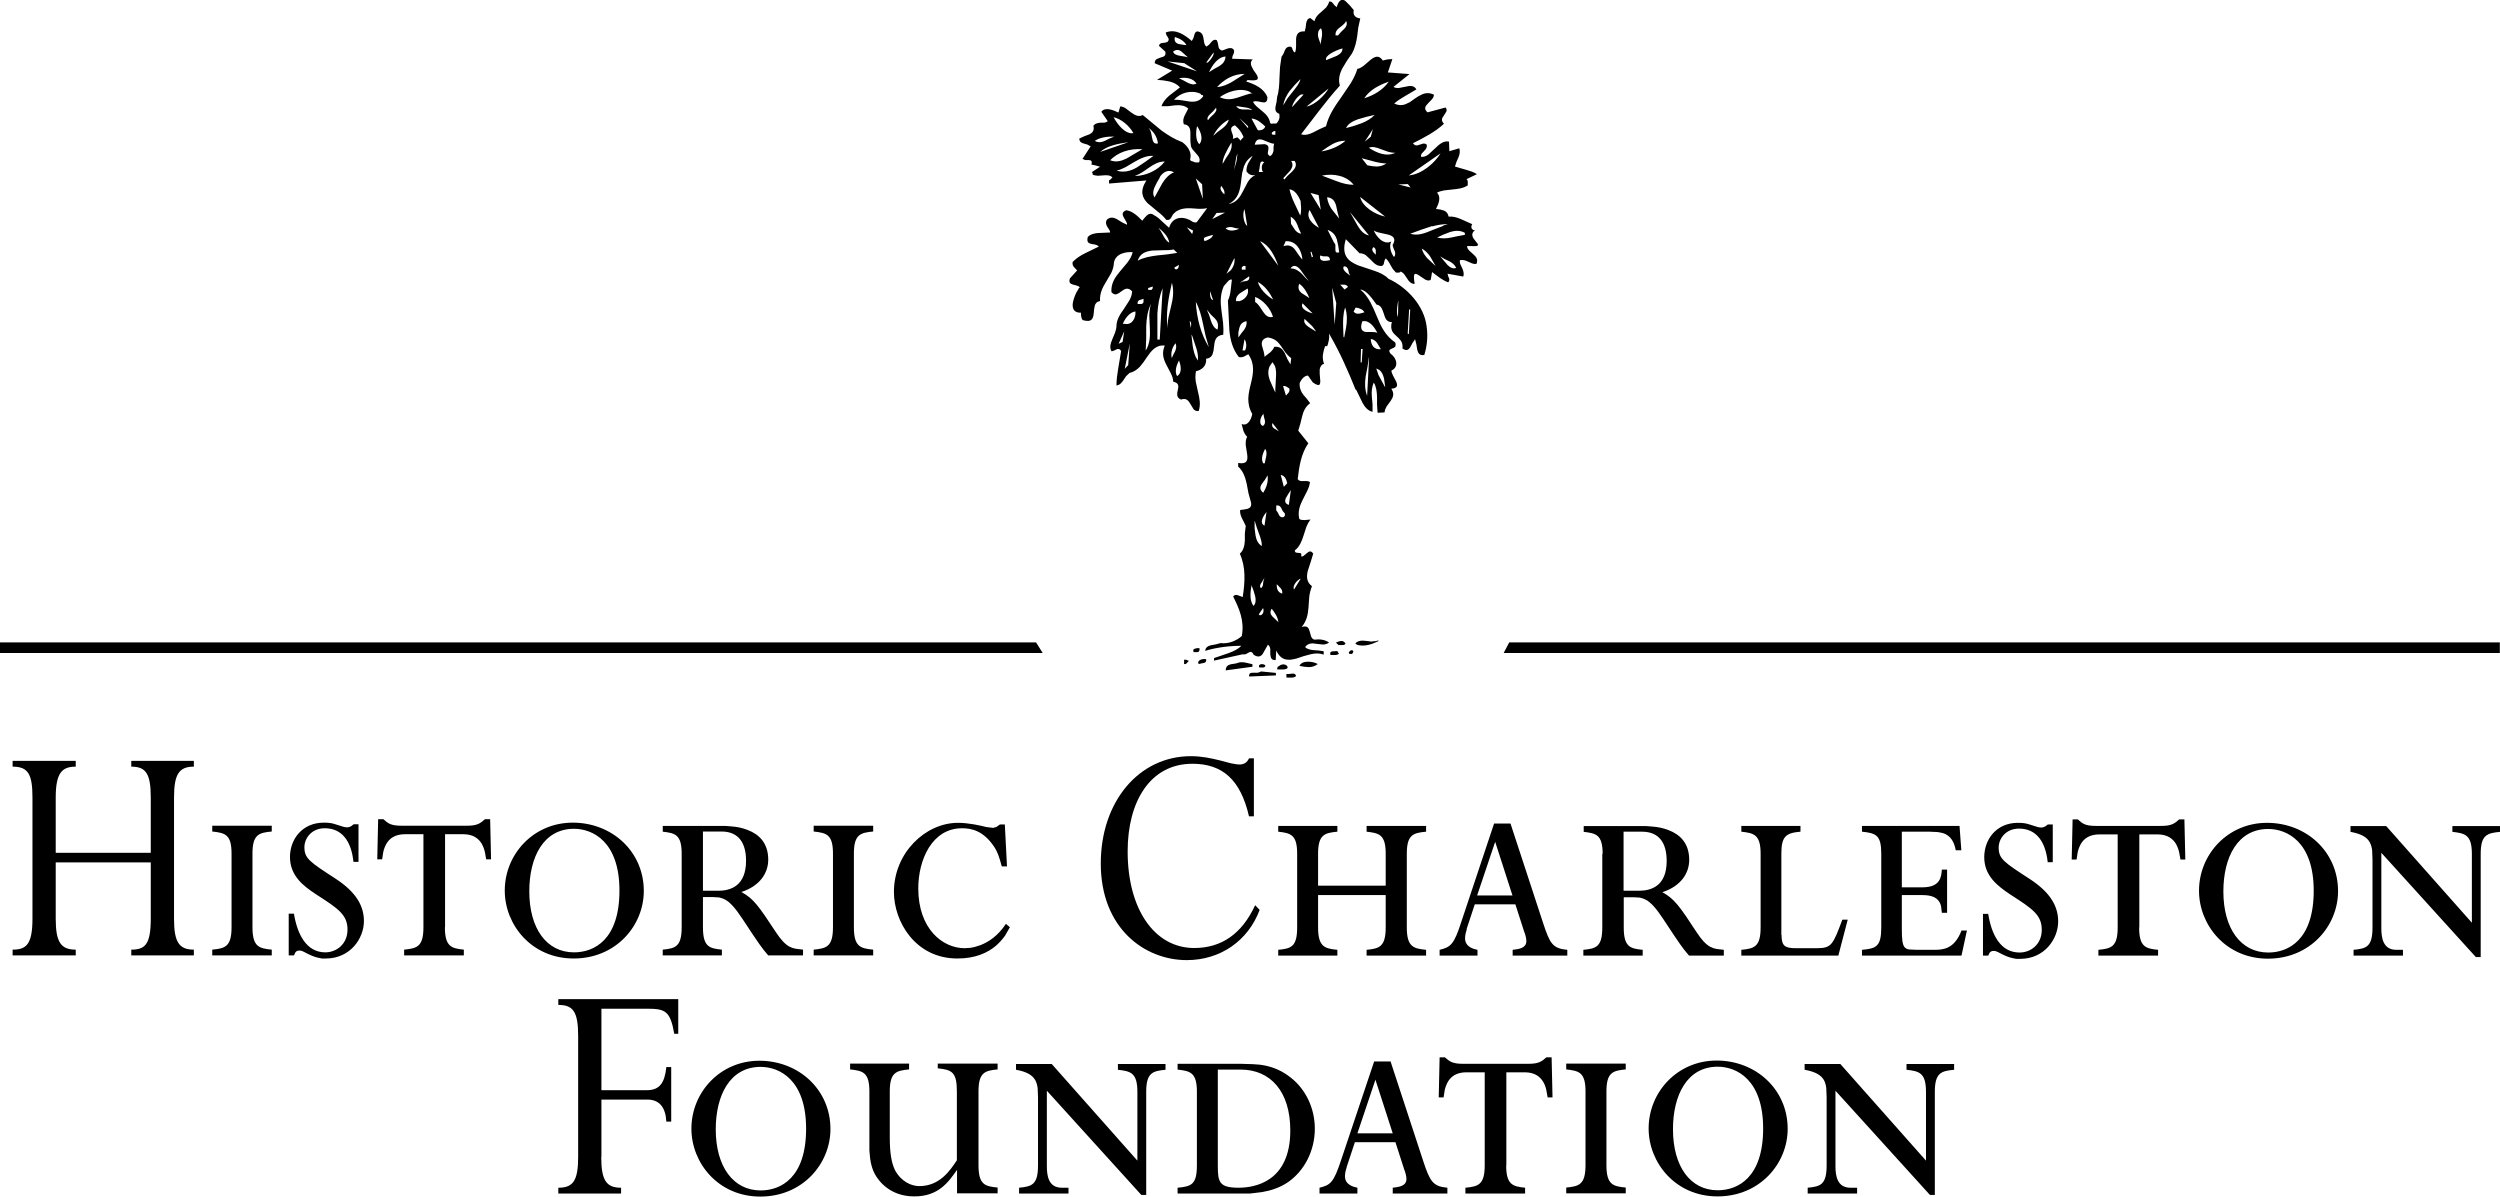 <svg width="190" height="91" viewBox="0 0 190 91" fill="none" xmlns="http://www.w3.org/2000/svg">
<g clip-path="url(#clip0_798_1464)">
<g clip-path="url(#clip1_798_1464)">
<path d="M0 48.82V49.63H79.246L78.738 48.82H0ZM114.702 48.82L114.277 49.63H189.986V48.82H114.688H114.702Z" fill="black"/>
<path d="M96.967 51.14L95.843 51.03C95.843 51.03 95.678 51.113 95.582 51.126H95.267C95.062 51.126 94.897 51.154 94.938 51.415L96.967 51.332V51.14ZM98.502 51.387C98.474 51.222 98.351 51.181 98.214 51.195L97.981 51.222H97.762L97.775 51.497H98.159C98.282 51.497 98.406 51.47 98.488 51.387H98.502Z" fill="black"/>
<path d="M94.239 50.33L93.91 50.426L93.554 50.481C93.335 50.536 93.157 50.632 93.157 50.948L95.185 50.673V50.481L94.719 50.371C94.568 50.33 94.418 50.316 94.239 50.33Z" fill="black"/>
<path d="M97.378 50.509L97.118 50.673C97.118 50.673 97.022 50.797 97.09 50.879H97.501C97.638 50.879 97.762 50.852 97.858 50.769C97.885 50.536 97.57 50.44 97.392 50.522L97.378 50.509Z" fill="black"/>
<path d="M96.158 50.563C96.09 50.495 95.953 50.454 95.829 50.481C95.719 50.509 95.637 50.577 95.706 50.728H96.007C96.09 50.742 96.199 50.632 96.158 50.55V50.563Z" fill="black"/>
<path d="M100.146 50.467C99.79 50.248 98.94 50.165 98.762 50.605L99.119 50.673L99.461 50.701C99.694 50.701 99.913 50.646 100.133 50.481L100.146 50.467Z" fill="black"/>
<path d="M103.079 48.944L103.093 48.985C103.655 49.204 104.354 48.93 104.765 48.724V48.696L104.751 48.683H104.697C104.587 48.738 104.45 48.738 104.313 48.738L104.285 48.765L103.833 48.71C103.518 48.669 103.216 48.669 102.997 48.902L103.093 48.957L103.079 48.944ZM91.649 50.097C91.498 50.069 91.306 50.097 91.197 50.165C91.073 50.234 91.019 50.344 91.101 50.467L91.279 50.426L91.484 50.385C91.608 50.358 91.704 50.289 91.663 50.097H91.649ZM90.292 50.207L90.155 50.138H89.991V50.467H90.032C90.114 50.481 90.155 50.44 90.196 50.399L90.347 50.234L90.32 50.207H90.292ZM101.106 49.781H101.462C101.585 49.781 101.681 49.754 101.764 49.671L101.681 49.575L101.64 49.479L101.257 49.506C101.133 49.52 101.051 49.589 101.119 49.781H101.106ZM90.703 49.561H90.977C91.128 49.575 91.197 49.424 91.156 49.259H90.977L90.813 49.3C90.703 49.328 90.648 49.397 90.717 49.561H90.703ZM102.257 48.916C102.093 48.614 101.832 48.71 101.531 48.834L101.723 49.026H102.024C102.12 49.026 102.202 48.998 102.257 48.93V48.916ZM102.86 49.506C102.792 49.369 102.668 49.41 102.586 49.479L102.504 49.602L102.559 49.699H102.75L102.819 49.616L102.86 49.493V49.506Z" fill="black"/>
<path d="M102.312 1.606C102.422 1.853 102.312 2.032 102.161 2.197L101.914 2.43L101.695 2.691H101.503C101.476 2.403 101.613 2.252 101.791 2.114L102.065 1.895C102.161 1.812 102.243 1.73 102.298 1.606H102.312ZM100.366 3.391V3.35L100.215 2.924C100.146 2.705 100.133 2.471 100.256 2.279L100.393 2.142L100.448 2.279C100.489 2.471 100.489 2.663 100.448 2.856L100.379 3.254V3.391H100.366ZM89.292 2.814C89.607 2.911 89.991 3.089 90.169 3.432L89.936 3.405L89.607 3.35C89.388 3.295 89.209 3.158 89.292 2.814ZM89.155 3.926C89.388 3.734 89.607 3.775 89.785 3.913L90.045 4.146L90.278 4.352L90.032 4.297L89.689 4.242C89.442 4.201 89.209 4.119 89.155 3.926ZM102.024 3.666C102.051 3.926 101.86 4.105 101.599 4.242L100.791 4.572C100.626 4.229 101.531 3.817 102.024 3.679V3.666ZM91.676 4.75L92.225 3.995C92.307 4.146 92.019 4.544 91.8 4.75H91.676ZM90.032 4.819L90.977 5.423L88.73 4.668L90.032 4.805V4.819ZM91.896 5.464C92.115 4.997 92.54 4.325 93.143 4.297C93.115 4.668 92.924 4.86 92.663 5.025L92.266 5.244L91.896 5.478V5.464ZM89.621 5.945C90.114 5.849 90.69 5.945 90.936 6.356C90.703 6.466 90.484 6.398 90.265 6.288L89.936 6.109L89.621 5.958V5.945ZM92.485 6.631C92.992 6.068 93.705 5.615 94.596 5.615L93.595 6.247C93.252 6.439 92.896 6.59 92.499 6.617L92.485 6.631ZM105.546 6.205C105.108 6.837 104.395 7.249 103.682 7.469C104.121 6.796 104.861 6.453 105.546 6.205ZM94.993 6.988L95.13 7.084H95.267C95.048 7.098 94.842 7.153 94.65 7.221L94.034 7.427C93.623 7.551 93.198 7.62 92.704 7.386C93.266 6.974 94.239 6.631 94.979 6.974L94.993 6.988ZM91.251 7.139L91.279 7.208H91.347C91.347 7.208 91.457 7.235 91.443 7.317C91.169 7.716 90.799 7.757 90.402 7.716L89.799 7.62C89.607 7.592 89.401 7.565 89.223 7.592C89.703 7.029 90.566 6.81 91.238 7.125L91.251 7.139ZM98.831 6.013C98.79 6.302 98.529 6.617 98.255 6.961L97.844 7.482L97.529 8.004C97.584 7.606 97.775 7.249 98.008 6.919L98.392 6.466L98.817 6.027L98.831 6.013ZM100.969 6.727C100.722 7.194 99.982 7.963 99.297 8.1L100.969 6.727ZM99.077 7.18L98.2 8.141C98.2 7.949 98.515 7.359 98.885 7.18H99.077ZM93.938 8.059L94.582 8.155C94.801 8.182 95.007 8.224 95.185 8.361L94.87 8.32H94.527C94.308 8.32 94.089 8.292 93.951 8.059H93.938ZM92.416 8.196C92.499 8.361 92.389 8.526 92.238 8.677L91.992 8.91L91.8 9.143C91.718 8.979 91.8 8.841 91.951 8.69L92.183 8.471L92.416 8.196ZM102.298 9.748C102.422 9.432 102.764 9.226 103.175 9.075L103.833 8.883L104.477 8.732C104.217 9.006 103.874 9.212 103.491 9.363L102.901 9.569L102.298 9.734V9.748ZM94.856 9.596V9.748L94.184 8.965L94.856 9.596ZM95.103 9.006C95.528 9.034 95.843 9.322 96.158 9.61C96.09 9.844 95.829 9.926 95.596 9.899L95.103 8.992V9.006ZM84.632 8.91C85.221 9.034 85.852 9.583 86.139 10.118C85.523 10.228 84.919 9.445 84.632 8.91ZM96.926 9.967V10.242H96.734C96.624 10.187 96.638 10.104 96.693 10.05C96.761 9.995 96.857 9.94 96.926 9.953V9.967ZM92.211 10.324C92.416 9.857 92.896 9.336 93.39 9.089C93.307 9.404 93.115 9.596 92.882 9.775L92.526 10.036L92.211 10.324ZM93.856 9.528C94.171 9.789 94.376 10.077 94.513 10.42L94.253 10.695C94.253 10.695 94.239 10.599 94.184 10.571L94.034 10.434L93.691 10.557C93.732 10.448 93.719 10.352 93.691 10.255L93.595 9.981C93.54 9.802 93.527 9.651 93.828 9.528H93.856ZM104.162 10.406L103.724 10.764L104.34 9.816L104.176 10.406H104.162ZM83.206 10.709C83.535 10.461 84.111 10.365 84.687 10.379L84.317 10.53L83.96 10.709C83.713 10.818 83.481 10.86 83.206 10.709ZM87.304 9.734C87.661 9.981 87.948 10.393 88.003 10.901C87.702 10.969 87.62 10.764 87.565 10.503L87.483 10.091C87.441 9.953 87.4 9.83 87.304 9.748V9.734ZM90.977 9.583C91.183 9.885 91.512 10.516 91.156 10.956C90.84 10.695 90.882 9.967 90.977 9.583ZM100.448 11.491L100.859 11.203L101.284 10.942C101.572 10.791 101.887 10.695 102.257 10.695C101.818 11.093 101.133 11.395 100.448 11.505V11.491ZM85.769 10.805L83.618 11.546C84.138 11.066 85.016 10.915 85.769 10.805ZM104.039 11.23C104.299 11.107 104.614 11.203 104.957 11.34L105.492 11.532C105.67 11.587 105.862 11.615 106.04 11.615C105.327 11.944 104.614 11.601 104.025 11.23H104.039ZM95.363 10.983C95.459 10.557 95.706 10.544 95.994 10.64L96.432 10.818C96.583 10.873 96.706 10.928 96.83 10.915L96.788 11.175V11.45C96.747 11.615 96.693 11.779 96.528 11.862C96.418 11.807 96.364 11.738 96.35 11.656L96.391 11.381C96.418 11.203 96.432 11.024 96.117 10.956L95.391 10.997L95.363 10.983ZM84.371 12.178C84.961 11.573 85.838 11.271 86.825 11.34L86.235 11.683L85.632 12.04C85.221 12.246 84.81 12.356 84.371 12.178ZM93.595 10.86C93.65 11.189 93.54 11.45 93.39 11.697L93.143 12.068L92.924 12.452C92.869 12.068 93.294 11.326 93.581 10.846L93.595 10.86ZM103.504 12.027L104.423 12.274C104.724 12.356 105.039 12.411 105.368 12.425C105.122 12.589 104.889 12.644 104.656 12.658L104.299 12.631L103.915 12.562L103.504 12.04V12.027ZM93.951 11.944L94.02 11.738L94.047 11.697L93.979 12.246L93.787 12.905L93.869 12.452L93.951 11.958V11.944ZM84.878 12.96C85.098 12.919 85.331 12.809 85.55 12.699L86.222 12.301C86.674 12.04 87.153 11.807 87.661 11.848L87.058 12.287L86.4 12.727C85.948 12.988 85.44 13.139 84.878 12.974V12.96ZM95.665 13.084L95.719 12.823L95.761 12.507C95.788 12.315 95.87 12.191 96.09 12.342C95.939 12.411 95.884 12.617 95.898 12.795L95.939 13.015L96.021 13.07H95.678L95.665 13.084ZM109.48 11.656C109.082 12.329 108.096 13.248 107.068 13.331L109.48 11.656ZM86.276 13.358C86.468 13.29 86.646 13.194 86.825 13.084L87.345 12.727C87.702 12.48 88.058 12.274 88.524 12.274C88.017 12.946 87.071 13.372 86.276 13.372V13.358ZM98.118 12.232H98.392C98.598 12.534 98.433 12.809 98.2 13.042L97.844 13.372L97.611 13.646L97.529 13.537L98.049 12.974C98.214 12.754 98.31 12.507 98.132 12.232H98.118ZM100.462 13.345C101.407 13.152 102.38 13.386 102.874 14.045C102.435 14.045 102.024 13.935 101.627 13.784L100.462 13.345ZM106.999 13.99L107.205 14.251L106.273 14.017L106.999 13.99ZM92.828 14.127L92.992 14.388C93.047 14.498 93.088 14.635 93.047 14.772C92.855 14.594 92.65 14.333 92.828 14.127ZM88.127 13.482C88.373 13.084 88.784 12.836 89.223 13.097C88.826 13.262 88.552 13.578 88.332 13.935L87.743 15.006C87.592 14.759 87.633 14.498 87.743 14.237L87.935 13.852L88.154 13.482H88.127ZM91.361 14.004L91.416 15.116L90.882 13.564L91.361 14.004ZM95.226 11.807L94.87 12.397C94.774 12.589 94.719 12.795 94.733 13.029C94.897 13.248 95.089 13.358 95.404 13.303C95.144 13.427 94.966 13.619 94.829 13.839L94.472 14.525C94.239 14.978 93.979 15.404 93.362 15.514C94.157 15.116 94.253 14.402 94.335 13.688L94.404 13.152L94.541 12.644C94.664 12.315 94.87 12.04 95.24 11.821L95.226 11.807ZM100.215 14.827L100.379 15.939L99.598 14.662L100.215 14.827ZM98.008 14.388C98.433 14.443 98.68 14.896 98.844 15.267L98.885 15.816C98.885 16.008 98.885 16.2 98.817 16.379L98.351 15.39C98.2 15.061 98.077 14.731 97.995 14.374L98.008 14.388ZM103.367 14.964L105.272 16.461C104.491 16.296 103.545 15.72 103.367 14.964ZM100.873 14.992C101.284 15.033 101.448 15.294 101.544 15.623L101.654 16.131L101.777 16.612L101.188 15.871C101.024 15.61 100.9 15.321 100.859 15.006L100.873 14.992ZM93.102 16.159L92.129 16.653L92.458 16.186L93.102 16.159ZM94.582 15.898L94.787 17.161C94.596 17.093 94.363 16.337 94.582 15.898ZM99.53 15.953L100.242 17.312C99.776 17.065 99.214 16.543 99.53 15.953ZM93.157 17.34C93.349 17.244 93.499 17.244 93.664 17.271L93.91 17.34L94.184 17.381C93.951 17.504 93.39 17.642 93.143 17.34H93.157ZM98.104 16.475C98.365 16.626 98.488 16.832 98.584 17.051L98.721 17.408L98.885 17.752C98.694 17.752 98.557 17.628 98.433 17.491L98.118 17.01L98.091 16.475H98.104ZM90.676 17.518L90.607 17.793L90.196 17.271L90.662 17.518H90.676ZM108.822 17.175L108.863 17.202C109.261 17.093 109.658 17.024 110.069 17.038H110.042L109.699 17.134L109.672 17.175L108.849 17.491C108.301 17.724 107.753 17.944 107.177 17.765L108 17.463L108.822 17.189V17.175ZM102.586 16.104L104.039 17.889C103.682 17.834 103.422 17.546 103.203 17.189L102.586 16.104ZM109.219 18.053L109.685 17.834L110.22 17.628C110.59 17.518 110.974 17.491 111.33 17.697V17.848L110.809 17.944L110.289 18.053C109.946 18.122 109.59 18.15 109.233 18.053H109.219ZM91.553 18.328C91.43 18.136 91.512 18.053 91.663 17.999L92.183 17.848C92.156 18.081 91.813 18.246 91.553 18.328ZM88.017 17.285C88.415 17.614 88.771 17.944 88.867 18.438C88.675 18.355 88.538 18.15 88.415 17.916L88.223 17.573L88.017 17.271V17.285ZM100.914 17.477C101.298 17.614 101.49 17.875 101.599 18.191L101.709 18.685L101.777 19.179C101.503 19.248 101.49 19.111 101.49 18.946V18.671C101.49 18.575 101.462 18.506 101.394 18.452L100.9 17.477H100.914ZM104.381 18.781C104.505 18.836 104.532 18.918 104.56 19.028V19.358C104.395 19.207 104.162 18.987 104.381 18.781ZM99.694 19.55L99.598 19.166L99.667 19.124L99.79 19.509L99.68 19.55H99.694ZM104.395 17.504C104.518 17.6 104.697 17.655 104.902 17.697L105.519 17.834C105.889 17.944 106.136 18.136 105.834 18.63L105.903 18.863L105.999 19.083C106.053 19.234 106.067 19.385 105.944 19.536C105.738 19.275 105.533 18.74 105.738 18.355C105.135 18.658 104.573 17.944 104.395 17.491V17.504ZM97.721 18.328C98.488 18.301 98.858 18.932 98.968 19.577V19.728L98.694 19.372L98.419 18.973C98.228 18.726 97.967 18.561 97.542 18.712L97.721 18.314V18.328ZM89.196 18.96L89.47 19.22L88.73 19.33L87.948 19.413C87.414 19.481 86.893 19.577 86.468 19.811C86.633 19.262 87.071 19.097 87.578 19.042L88.387 19.015C88.661 19.015 88.935 19.015 89.182 18.96H89.196ZM100.325 19.413L100.558 19.481H100.791C100.941 19.481 101.065 19.523 101.078 19.77C100.982 19.797 100.763 19.838 100.585 19.825C100.407 19.797 100.27 19.701 100.338 19.426L100.325 19.413ZM95.761 18.328C96.501 18.644 96.885 19.468 97.145 20.195L95.761 18.328ZM108.055 18.891C108.329 19.042 108.52 19.248 108.685 19.481L109.11 20.223L108.466 19.619C108.274 19.399 108.123 19.166 108.055 18.891ZM109.452 19.481L109.768 19.674L110.11 19.838C110.343 19.948 110.549 20.099 110.672 20.36C110.426 20.456 110.206 20.332 110.014 20.14L109.452 19.481ZM89.593 20.127V20.181L89.566 20.319C89.525 20.415 89.456 20.511 89.319 20.456L89.237 20.346L89.579 20.14L89.593 20.127ZM94.664 20.223V20.497H94.39C94.308 20.305 94.486 20.154 94.664 20.223ZM93.814 19.605C93.869 19.948 93.76 20.264 93.54 20.538L93.211 20.813L93.814 19.605ZM102.12 20.25C102.326 20.223 102.408 20.346 102.463 20.497L102.517 20.744L102.613 20.95L102.298 20.703C102.147 20.566 102.024 20.401 102.134 20.25H102.12ZM98.063 20.415C98.31 20.058 98.584 20.209 98.831 20.497L99.173 20.978L99.489 21.376L99.228 21.129L98.927 20.799C98.694 20.58 98.419 20.387 98.077 20.401L98.063 20.415ZM94.938 21.005C94.979 21.252 94.856 21.335 94.692 21.362L94.431 21.403L94.212 21.499L94.925 21.005H94.938ZM101.86 21.637H102.189C102.284 21.651 102.38 21.692 102.449 21.802L102.189 22.007L101.86 21.637ZM87.291 22.035C87.208 21.966 87.236 21.925 87.318 21.87L87.606 21.774V21.911L87.51 22.035H87.291ZM98.748 21.568C99.105 21.815 99.352 22.268 99.516 22.653L99.214 22.46L98.913 22.268C98.735 22.117 98.611 21.911 98.735 21.582L98.748 21.568ZM95.596 21.431C96.144 21.719 96.514 22.268 96.761 22.762C96.24 22.474 95.733 21.925 95.596 21.431ZM91.964 22.131L92.197 22.817L92.115 22.776C92.005 22.694 91.978 22.543 91.964 22.364V22.117V22.131ZM94.815 21.925C94.979 22.337 94.623 22.776 94.212 22.886H93.938C93.91 22.625 94.047 22.433 94.226 22.296L94.815 21.925ZM86.468 23.119C86.427 22.968 86.482 22.872 86.578 22.817L86.907 22.708V22.955C86.879 23.037 86.838 23.092 86.729 23.106H86.455L86.468 23.119ZM98.995 23.051L99.763 23.82C99.612 23.792 98.748 23.518 98.995 23.051ZM103.724 23.724L103.449 23.806C103.258 23.861 103.052 23.888 102.874 23.682L103.025 23.38C103.189 23.38 103.353 23.449 103.504 23.531L103.573 23.573L103.696 23.724H103.724ZM95.377 22.557C96.007 22.804 96.555 23.435 96.747 24.081C96.391 24.177 96.186 23.971 96.007 23.71L95.733 23.298C95.637 23.161 95.528 23.037 95.391 22.955V22.57L95.377 22.557ZM106.273 22.872L106.245 24.135V24.108C106.149 23.861 106.163 23.6 106.191 23.312L106.259 22.859L106.273 22.872ZM85.331 24.63C85.468 24.245 85.838 23.724 86.29 23.669C86.345 24.094 86.071 24.712 85.523 24.616H85.331V24.63ZM101.558 23.023L101.435 24.684L101.243 21.856L101.558 23.037V23.023ZM89.072 21.513C89.237 22.158 89.141 22.721 89.004 23.27L88.812 24.094C88.757 24.369 88.73 24.657 88.743 24.945C88.579 23.916 88.798 22.639 89.059 21.513H89.072ZM90.415 24.396H90.429C90.566 24.52 90.539 24.684 90.498 24.877V24.959L90.415 24.396ZM91.731 23.545L92.019 23.902L92.334 24.204C92.526 24.41 92.636 24.643 92.526 25.055C92.252 24.918 92.129 24.657 92.033 24.383L91.896 23.957L91.731 23.559V23.545ZM99.132 24.218L99.722 24.781L99.982 25.124L100.009 25.192L99.585 24.932C99.352 24.794 99.146 24.63 99.118 24.41L99.146 24.218H99.132ZM103.532 24.424C104.066 24.286 104.464 24.877 104.683 25.302C104.587 25.247 104.45 25.234 104.299 25.234H103.819C103.532 25.192 103.326 25.028 103.532 24.424ZM106.985 25.357L107.095 23.504L107.177 23.545L107.068 25.398L106.985 25.357ZM94.116 25.632V25.261L94.198 24.89C94.267 24.657 94.418 24.465 94.733 24.41C94.774 24.684 94.678 24.89 94.541 25.083L94.322 25.357L94.13 25.632H94.116ZM102.161 25.632H102.134L102.106 25.591L102.079 24.863C102.065 24.369 102.065 23.875 102.23 23.367C102.408 23.902 102.38 24.41 102.298 24.918L102.161 25.632ZM88.154 25.81H87.962V24.808V23.82C88.003 23.161 88.113 22.529 88.36 21.911L88.14 25.81H88.154ZM85.317 25.989L85.016 26.126L85.44 25.179L85.317 25.989ZM90.868 22.913C91.156 23.435 91.306 24.012 91.43 24.616L91.622 25.508L91.868 26.373C91.293 25.44 90.936 24.177 90.882 22.927L90.868 22.913ZM104.176 25.769C104.381 25.769 104.532 25.906 104.656 26.057L104.943 26.538C104.409 26.593 104.203 26.222 104.176 25.769ZM87.496 23.051C87.386 23.353 87.359 23.655 87.345 23.971L87.386 24.89C87.414 25.494 87.414 26.099 87.071 26.648L87.112 25.742V24.808C87.14 24.19 87.208 23.6 87.496 23.064V23.051ZM94.582 25.783C94.746 26.003 94.76 26.387 94.623 26.634H94.431L94.582 25.783ZM89.346 26.085C89.429 26.332 89.388 26.524 89.305 26.703L89.168 26.963L89.059 27.211C88.963 26.909 89.059 26.401 89.346 26.085ZM90.566 25.453L90.607 25.522L90.936 26.511C91.005 26.758 91.06 27.018 91.046 27.266V27.403L90.882 27.142C90.717 26.785 90.648 26.387 90.607 25.975L90.552 25.453H90.566ZM103.408 27.54L103.436 26.524H103.559L103.491 27.54H103.408ZM96.35 25.646C96.871 25.714 97.131 25.975 97.35 26.291L97.679 26.771C97.803 26.936 97.954 27.087 98.132 27.224L98.077 27.691L97.844 27.293L97.638 26.826C97.474 26.538 97.268 26.305 96.843 26.36C96.775 26.538 96.665 26.662 96.528 26.785L96.103 27.115C96.103 26.991 96.076 26.854 96.035 26.703L95.911 26.277C95.857 26.003 95.911 25.755 96.336 25.646H96.35ZM85.742 27.746L85.481 28.034L85.865 26.099L85.742 27.76V27.746ZM89.607 27.389C89.73 27.732 89.881 28.336 89.456 28.584C89.251 28.213 89.415 27.746 89.607 27.389ZM104.601 28.007L104.806 28.103C105.026 28.254 105.122 28.501 105.19 28.79L105.272 29.394V29.435L105.053 29.037L104.765 28.501L104.601 28.021V28.007ZM96.939 29.86L96.816 29.599L96.501 28.886C96.377 28.529 96.336 28.172 96.501 27.828L96.706 27.526L96.871 27.773C97.008 28.062 96.994 28.419 96.967 28.79L96.926 29.558V29.847L96.953 29.86H96.939ZM97.515 29.352C97.611 29.311 97.679 29.339 97.762 29.38L97.981 29.517C98.022 29.654 97.995 29.75 97.94 29.833L97.734 30.066L97.515 29.352ZM104.052 27.156L103.902 30.08C103.71 29.572 103.724 29.078 103.792 28.597L103.929 27.883L104.039 27.156H104.052ZM96.021 31.453L96.062 31.7L96.131 31.947C96.158 32.112 96.144 32.263 95.98 32.373C95.624 32.235 95.802 31.659 96.021 31.453ZM96.706 32.153L97.2 32.785L96.816 32.551C96.706 32.469 96.638 32.359 96.706 32.139V32.153ZM96.144 34.103C96.268 34.254 96.268 34.446 96.24 34.638L96.117 35.215H96.007C95.802 34.871 95.98 34.446 96.158 34.089L96.144 34.103ZM97.337 36.093C97.652 36.148 97.775 36.464 97.83 36.725L97.57 36.999L97.337 36.093ZM96.336 36.134C96.405 36.67 96.227 37.068 96.007 37.452C95.706 37.219 95.761 36.986 95.898 36.78L96.144 36.45L96.336 36.121V36.134ZM98.104 37.246L97.954 38.372C97.638 38.276 97.638 38.07 97.721 37.864L97.912 37.535L98.104 37.246ZM96.967 38.413C97.213 38.386 97.309 38.482 97.378 38.619L97.487 38.839L97.652 39.031V39.196L97.542 39.306C97.378 39.347 97.282 39.265 97.213 39.155L97.118 38.963L96.994 38.784V38.4L96.967 38.413ZM96.254 38.908L96.103 39.951C95.665 39.731 96.035 39.182 96.254 38.908ZM95.363 39.594L95.514 40.088L95.692 40.583C95.816 40.912 95.911 41.214 95.898 41.502C95.61 41.324 95.473 41.022 95.418 40.679L95.35 40.143V39.608L95.363 39.594ZM96.09 43.974L96.021 44.166L95.994 44.358C95.994 44.482 95.953 44.605 95.843 44.701C95.733 44.633 95.747 44.509 95.816 44.372L96.076 43.96L96.09 43.974ZM98.351 44.797C98.186 44.564 98.584 44.056 98.858 43.974L98.351 44.797ZM97.035 44.399L97.35 44.729C97.433 44.839 97.474 44.962 97.446 45.113C97.131 45.044 97.008 44.742 97.035 44.399ZM95.117 44.482L95.267 44.88L95.391 45.305C95.459 45.594 95.445 45.868 95.267 46.047C94.938 45.635 95.034 44.948 95.117 44.482ZM95.994 46.211C95.994 46.211 96.048 46.362 96.021 46.5C95.994 46.623 95.911 46.761 95.747 46.761L95.665 46.692L95.994 46.211ZM96.651 46.266C96.857 46.527 97.104 46.857 97.159 47.282L96.693 46.843C96.556 46.678 96.487 46.5 96.651 46.266ZM100.832 26.305H100.873C100.969 25.989 101.051 25.701 101.01 25.398V25.357L101.119 25.549C101.846 26.812 102.463 28.213 103.025 29.613H103.066L103.299 30.094L103.545 30.602C103.724 30.931 103.943 31.206 104.313 31.302V30.725L104.258 30.135C104.231 29.75 104.258 29.394 104.409 29.078C104.601 29.394 104.642 29.778 104.656 30.176V30.78L104.697 31.37L105.231 31.343C105.231 31.178 105.3 31.041 105.382 30.89L105.683 30.478C105.875 30.204 105.999 29.915 105.738 29.545C106.232 29.503 106.232 29.284 106.108 28.995L105.875 28.556C105.807 28.405 105.738 28.268 105.752 28.158C106.314 27.911 106.177 27.224 105.697 26.895C105.478 26.62 105.629 26.552 105.807 26.483L105.93 26.428L106.04 26.346C106.04 26.346 106.108 26.181 106.04 26.03C105.272 25.508 104.943 24.781 104.642 24.053L104.409 23.504L104.148 22.968C103.957 22.625 103.724 22.282 103.381 22.007C103.833 22.021 104.327 22.735 104.614 23.147C104.806 23.174 104.916 23.284 104.998 23.408L105.094 23.627L105.176 23.861C105.272 24.177 105.368 24.479 105.779 24.479C105.629 25.069 105.862 25.302 106.108 25.522L106.3 25.701L106.465 25.893C106.561 26.03 106.615 26.222 106.588 26.483C106.876 26.703 107.054 26.593 107.177 26.387L107.356 26.057L107.547 25.783L107.643 26.167L107.712 26.593C107.78 26.854 107.904 27.046 108.246 26.977C108.452 26.318 108.534 25.577 108.425 24.822C108.246 23.257 106.958 21.843 105.519 21.184C105.245 20.895 104.861 20.717 104.45 20.58L103.216 20.168C102.449 19.852 101.914 19.385 102.284 18.177L103.326 19.248C103.518 19.248 103.669 19.303 103.806 19.399L104.176 19.742C104.409 19.989 104.642 20.25 105.026 20.209C105.135 20.168 105.176 20.058 105.19 19.948L105.231 19.783L105.313 19.632C105.492 19.797 105.601 19.989 105.697 20.181L105.862 20.456L106.095 20.717H106.3C106.3 20.717 106.424 20.717 106.437 20.634C106.574 20.689 106.67 20.772 106.739 20.868L106.944 21.17C107.068 21.376 107.205 21.554 107.506 21.582V21.513C107.438 21.101 107.451 20.909 107.506 20.84C107.575 20.772 107.698 20.84 107.835 20.923L108.301 21.239C108.466 21.321 108.616 21.362 108.74 21.252L108.836 20.676L109.425 21.115C109.631 21.252 109.836 21.376 110.056 21.458C110.165 21.362 110.165 21.252 110.124 21.142L110.056 20.978L110.014 20.799L111.207 21.019C111.289 20.772 111.207 20.552 111.111 20.346L110.974 20.058C110.946 19.962 110.933 19.866 110.96 19.77C111.207 19.728 111.399 19.797 111.591 19.893L111.878 20.017C111.974 20.058 112.084 20.072 112.207 20.058C112.358 19.728 112.194 19.523 111.974 19.33L111.659 19.042C111.563 18.946 111.495 18.822 111.495 18.699H111.769C112.139 18.726 112.29 18.699 112.317 18.644C112.358 18.575 112.276 18.479 112.166 18.355C112.07 18.232 111.947 18.095 111.906 17.944C111.865 17.793 111.906 17.642 112.098 17.491H111.988C111.796 17.395 111.782 17.189 111.892 17.038L111.029 16.653C110.741 16.53 110.439 16.433 110.097 16.461C110.042 16.214 109.932 16.09 109.754 16.008L109.466 15.925L109.137 15.884C109.315 15.527 109.562 14.978 109.206 14.649C109.37 14.553 109.562 14.511 109.754 14.47L110.371 14.402C110.796 14.36 111.207 14.319 111.549 14.086V13.839C111.549 13.756 111.536 13.674 111.453 13.619L112.248 13.235C111.988 13.07 111.714 12.988 111.426 12.905L110.576 12.658L110.686 12.315L110.837 11.972C110.933 11.738 110.987 11.505 110.905 11.271L110.151 11.491L110.124 10.764C109.699 10.667 109.37 10.983 109.041 11.299L108.548 11.752C108.383 11.876 108.192 11.944 108 11.917C107.986 11.821 108 11.752 108.055 11.67L108.233 11.477C108.37 11.34 108.479 11.203 108.425 10.983C108.329 10.915 108.246 10.901 108.15 10.915L107.89 10.997C107.712 11.066 107.547 11.107 107.383 10.887C108.205 10.475 109.11 10.008 109.74 9.404C109.48 9.143 109.603 8.951 109.74 8.773L109.918 8.484C109.96 8.388 109.96 8.292 109.864 8.169L108.493 8.539C108.192 8.279 108.315 8.073 108.52 7.867L108.822 7.551C108.918 7.441 108.986 7.317 108.973 7.194C108.658 7.043 108.397 7.057 108.15 7.139L107.794 7.317L107.465 7.537L107.136 7.771L106.78 7.935C106.533 8.018 106.273 8.018 105.958 7.867C106.218 7.647 106.492 7.469 106.78 7.304L107.643 6.796C107.479 6.48 107.164 6.507 106.821 6.59L106.328 6.686C106.177 6.7 106.026 6.686 105.903 6.604L107.123 5.629L105.478 5.505L105.82 4.489L105.437 4.517L105.094 4.599C104.793 4.146 104.477 4.297 104.148 4.558L103.655 4.984C103.491 5.107 103.326 5.217 103.162 5.231C103.038 5.643 102.846 6.013 102.627 6.37L101.928 7.4C101.448 8.073 100.982 8.759 100.777 9.596L100.283 9.816L99.804 10.063C99.489 10.214 99.173 10.31 98.885 10.201L100.297 8.361C100.777 7.743 101.27 7.125 101.832 6.507C101.695 6.054 101.805 5.629 101.997 5.231L102.353 4.64L102.75 4.064C102.997 3.611 103.079 3.185 103.148 2.746L103.23 2.087L103.381 1.4C103.038 1.373 102.792 1.153 102.888 0.769L102.586 0.412L102.243 0.069C102.01 -0.096 101.764 -0.055 101.585 0.549L101.421 0.398L101.311 0.261C101.243 0.165 101.174 0.11 101.024 0.11C100.969 0.302 100.887 0.439 100.791 0.563L100.448 0.879C100.215 1.071 99.982 1.263 99.9 1.62L99.585 1.373C99.379 1.4 99.31 1.565 99.269 1.771L99.228 2.101L99.16 2.389C98.653 2.348 98.529 2.622 98.502 2.965V3.515C98.502 3.693 98.474 3.872 98.419 3.995C98.31 3.94 98.269 3.858 98.241 3.775L98.2 3.652L98.132 3.556C97.858 3.515 97.734 3.638 97.652 3.817L97.542 4.091L97.392 4.325L97.282 5.093L97.241 5.89C97.227 6.425 97.2 6.947 97.063 7.359L97.022 7.729L96.939 8.1C96.898 8.347 96.939 8.553 97.227 8.649C97.282 8.951 97.213 9.185 96.994 9.391H96.734C96.651 9.418 96.569 9.404 96.528 9.336C96.473 8.951 96.213 8.677 95.925 8.443L95.514 8.1C95.391 7.99 95.295 7.867 95.226 7.743C95.322 7.688 95.445 7.688 95.569 7.702L95.925 7.771C96.144 7.812 96.323 7.784 96.323 7.386C96.062 6.713 95.363 6.398 94.705 6.192L94.815 6.082C95.281 6.137 95.5 6.109 95.569 6.013C95.637 5.917 95.569 5.766 95.459 5.601L95.267 5.327L95.117 5.038C95.034 4.846 95.034 4.668 95.212 4.517L93.636 4.462L93.677 4.256L93.773 4.036C93.814 3.885 93.814 3.748 93.609 3.666C93.458 3.638 93.335 3.666 93.211 3.721L92.882 3.844C92.663 3.775 92.608 3.638 92.595 3.487L92.553 3.254L92.471 3.048C92.279 2.979 92.156 3.075 92.046 3.213L91.882 3.405L91.69 3.542C91.594 3.473 91.553 3.377 91.526 3.281L91.471 2.965C91.443 2.76 91.402 2.554 91.197 2.444C90.936 2.32 90.854 2.43 90.785 2.595L90.703 2.883L90.58 3.116C90.018 2.636 89.346 2.169 88.593 2.471L88.647 2.663L88.757 2.828C88.826 2.938 88.867 3.048 88.73 3.185L88.552 3.24L88.346 3.267C88.209 3.281 88.099 3.336 88.085 3.487L88.565 3.926C88.634 4.256 88.442 4.311 88.223 4.366L87.907 4.489C87.825 4.544 87.757 4.64 87.757 4.805L89.086 5.368L87.935 6.068L88.401 6.109L88.88 6.192C89.196 6.274 89.47 6.398 89.675 6.645L88.853 7.276C88.579 7.523 88.36 7.784 88.277 8.073H88.757L89.305 8.004C89.675 7.976 90.045 8.004 90.306 8.251L90.018 8.814C89.936 9.006 89.881 9.212 89.977 9.445C90.361 9.487 90.457 9.748 90.47 10.05V10.53C90.47 10.695 90.47 10.846 90.498 10.983C90.498 11.12 90.552 11.244 90.635 11.354L90.909 11.67C91.101 11.876 91.251 12.081 91.128 12.342H90.827L90.703 12.287L90.566 12.246C90.484 12.219 90.415 12.178 90.47 12.013C90.566 11.587 90.278 11.107 89.853 10.805C89.264 10.585 88.757 10.269 88.264 9.912L86.852 8.745C86.509 8.91 86.249 8.745 85.975 8.553L85.577 8.251C85.44 8.155 85.303 8.1 85.139 8.086L85.002 8.553C84.618 8.375 83.988 8.1 83.7 8.498L84.193 9.212C84.125 9.267 84.029 9.308 83.933 9.322H83.631C83.426 9.349 83.22 9.377 83.097 9.569C83.193 9.926 83.014 10.104 82.781 10.214L82.384 10.365L82.028 10.53C82.028 10.764 82.165 10.846 82.343 10.901L82.631 10.983L82.891 11.12L82.274 12.068C82.274 12.068 82.398 12.15 82.494 12.164H82.754C82.918 12.178 83.028 12.232 82.946 12.507L83.275 12.576L83.604 12.672L82.973 13.084L83.042 13.152V13.276C83.179 13.331 83.302 13.345 83.426 13.358L83.823 13.331C84.097 13.303 84.358 13.303 84.549 13.482L84.412 13.619C84.412 13.619 84.344 13.701 84.289 13.688V13.949L87.126 13.715C86.605 14.525 86.811 15.033 87.222 15.445L87.948 16.049C88.209 16.255 88.456 16.461 88.634 16.708C88.867 16.749 88.949 16.653 89.031 16.502L89.155 16.282L89.346 16.104C89.716 15.843 90.114 15.816 90.511 15.829L91.115 15.871C91.32 15.871 91.539 15.871 91.745 15.816L90.95 16.887C90.84 16.928 90.744 16.9 90.648 16.859L90.402 16.708C89.73 16.392 89.059 16.571 88.853 17.312L88.291 16.804C88.113 16.626 87.921 16.461 87.702 16.351C87.496 16.186 87.318 16.241 87.167 16.365L86.962 16.584L86.811 16.777C86.455 16.406 86.057 16.035 85.591 15.98C85.249 16.118 85.29 16.31 85.399 16.516L85.577 16.818C85.632 16.914 85.673 17.01 85.646 17.079L85.276 16.9L84.906 16.667C84.659 16.53 84.399 16.461 84.138 16.681C84.001 16.873 84.056 17.065 84.152 17.23L84.303 17.463C84.344 17.532 84.371 17.6 84.371 17.669L83.439 17.71C83.138 17.738 82.864 17.806 82.672 18.012C82.576 18.383 82.713 18.479 82.918 18.534L83.234 18.589C83.343 18.616 83.439 18.658 83.508 18.74L82.494 19.234C82.151 19.399 81.822 19.605 81.521 19.907C81.493 20.085 81.534 20.195 81.617 20.291L81.863 20.552L81.315 21.156C81.205 21.472 81.342 21.568 81.534 21.623L81.836 21.705C81.932 21.733 82.014 21.774 82.069 21.843C81.987 21.884 81.959 21.953 81.932 22.021L81.822 22.2C81.699 22.433 81.534 22.845 81.521 23.174C81.521 23.504 81.658 23.778 82.151 23.765C82.151 23.957 82.165 24.19 82.288 24.328C82.987 24.534 83.083 24.204 83.124 23.806L83.151 23.504L83.206 23.216C83.261 23.051 83.371 22.913 83.604 22.886C83.563 22.282 83.809 21.829 84.07 21.403L84.454 20.744C84.563 20.511 84.645 20.264 84.659 19.962C84.782 19.262 85.577 19.124 86.085 19.166C86.016 19.454 85.865 19.715 85.687 19.948L85.125 20.621C84.755 21.06 84.426 21.527 84.467 22.2C84.604 22.364 84.741 22.392 84.851 22.364L85.029 22.282L85.221 22.145C85.468 21.966 85.715 21.788 86.043 22.145C86.03 22.392 85.948 22.625 85.824 22.845L85.427 23.463C85.139 23.861 84.865 24.273 84.851 24.767C84.851 24.945 84.796 25.124 84.741 25.289L84.536 25.783C84.399 26.112 84.303 26.414 84.481 26.703L84.659 26.648L84.851 26.552C84.974 26.497 85.098 26.497 85.207 26.675L84.988 27.98C84.919 28.405 84.851 28.844 84.851 29.297C85.125 29.256 85.249 29.078 85.385 28.886L85.577 28.597L85.852 28.336C86.18 28.268 86.413 28.089 86.619 27.883L86.907 27.526L87.167 27.142C87.51 26.648 87.853 26.195 88.524 26.263C88.277 26.826 88.415 27.279 88.634 27.705L88.963 28.336C89.072 28.542 89.155 28.762 89.168 29.009C89.621 29.105 89.579 29.366 89.511 29.654L89.47 29.86V30.052C89.497 30.176 89.566 30.286 89.758 30.368C90.169 30.217 90.333 30.464 90.484 30.725L90.717 31.11C90.813 31.206 90.936 31.261 91.101 31.233C91.265 30.753 91.169 30.272 91.046 29.778L90.882 29.023C90.84 28.762 90.84 28.487 90.895 28.213C91.347 28.117 91.718 27.801 91.663 27.266C91.923 27.238 92.06 27.115 92.142 26.95L92.225 26.662L92.266 26.346C92.307 25.92 92.375 25.494 92.965 25.44C92.992 25.124 92.978 24.808 92.951 24.506L92.828 23.586C92.745 22.982 92.732 22.378 93.006 21.747L93.307 21.403C93.403 21.294 93.513 21.211 93.623 21.252L93.527 22.076C93.499 22.351 93.431 22.611 93.321 22.845L93.376 23.971L93.431 25.096C93.499 25.838 93.677 26.538 94.157 27.142C94.308 27.169 94.431 27.142 94.541 27.101L94.87 26.922C95.404 27.691 95.24 28.433 95.062 29.174C94.966 29.545 94.883 29.915 94.87 30.3C94.87 30.684 94.938 31.055 95.171 31.453C95.117 31.837 94.829 32.428 94.363 32.222L94.5 32.743C94.568 32.908 94.65 33.073 94.787 33.197C94.678 33.375 94.664 33.595 94.678 33.842L94.787 34.542C94.842 34.981 94.787 35.297 94.102 35.187V35.462C94.486 35.805 94.637 36.272 94.746 36.752L94.883 37.48L95.075 38.18C95.144 38.482 94.993 38.619 94.801 38.674L94.5 38.729L94.253 38.757C94.226 38.949 94.28 39.155 94.376 39.361L94.678 39.965L94.609 40.528V41.104C94.582 41.489 94.5 41.846 94.226 42.079C94.692 43.095 94.623 44.248 94.445 45.374L94.075 45.237C93.951 45.196 93.828 45.196 93.719 45.333C94.171 46.239 94.596 47.172 94.376 48.339C94.006 48.669 93.403 48.957 92.759 48.875L92.403 48.971L92.033 49.04C91.8 49.094 91.622 49.204 91.594 49.465C92.43 49.204 93.458 49.081 94.335 49.081C94.116 49.328 93.76 49.493 93.39 49.63L92.266 50.014V50.207L94.445 49.726C94.541 49.754 94.623 49.726 94.692 49.712L94.911 49.589C95.048 49.52 95.158 49.506 95.281 49.767C95.637 49.987 95.815 49.891 95.966 49.699L96.158 49.355L96.364 48.998C96.473 49.067 96.514 49.191 96.542 49.314V49.712C96.569 49.973 96.61 50.193 96.953 50.165L96.994 49.438C97.378 50.261 97.954 50.22 98.598 50.028L99.091 49.863L99.598 49.726C99.941 49.644 100.283 49.63 100.599 49.754V49.493L100.215 49.438L99.831 49.41C99.585 49.383 99.352 49.342 99.187 49.177C99.42 48.861 99.735 48.875 100.05 48.93L100.53 48.985C100.695 48.985 100.859 48.944 101.01 48.834C100.695 48.614 100.311 48.559 99.886 48.614C99.763 48.573 99.68 48.477 99.639 48.353L99.53 47.969C99.461 47.722 99.352 47.516 98.927 47.653C99.324 47.172 99.406 46.678 99.447 46.157L99.502 45.374C99.53 45.099 99.598 44.839 99.708 44.55C99.297 44.248 99.283 43.823 99.393 43.383L99.612 42.711L99.804 42.079C99.639 41.818 99.475 41.901 99.324 42.038L99.091 42.23C99.023 42.285 98.954 42.312 98.885 42.271C98.954 42.038 98.831 42.024 98.694 42.024L98.488 41.997C98.488 41.997 98.392 41.928 98.406 41.832C98.776 41.544 98.927 41.145 99.064 40.72L99.269 40.088C99.352 39.869 99.461 39.663 99.598 39.484L99.146 39.526C99.009 39.526 98.872 39.526 98.748 39.443C98.611 38.88 98.79 38.413 99.009 37.974L99.338 37.329C99.447 37.109 99.53 36.876 99.557 36.642C99.489 36.587 99.406 36.574 99.324 36.56H99.064C98.899 36.574 98.735 36.574 98.625 36.409C98.735 35.448 98.885 34.473 99.434 33.691L98.666 32.73L98.831 32.181L98.968 31.618C99.064 31.247 99.214 30.904 99.571 30.643L99.324 30.313L99.05 29.998C98.885 29.778 98.748 29.503 98.776 29.105C98.885 28.872 99.091 28.556 99.406 28.542L99.776 29.064C100.064 29.27 100.215 29.297 100.283 29.229C100.352 29.146 100.352 28.968 100.325 28.748L100.297 28.405V28.076C100.338 27.87 100.421 27.705 100.626 27.65C100.53 27.403 100.516 27.156 100.544 26.936L100.612 26.607L100.708 26.305H100.832Z" fill="black"/>
<path d="M4.235 65.542V69.825C4.235 71.61 4.632 72.173 5.756 72.173V72.612H0.959V72.173C1.987 72.173 2.467 71.788 2.467 69.825V60.613C2.467 58.856 2.152 58.265 0.959 58.265V57.826H5.756V58.265C4.715 58.265 4.235 58.732 4.235 60.613V64.814H11.458V60.613C11.458 58.815 11.101 58.265 9.978 58.265V57.826H14.733V58.265C13.596 58.265 13.226 58.856 13.226 60.613V69.825C13.226 71.582 13.596 72.173 14.733 72.173V72.612H9.978V72.173C11.019 72.173 11.458 71.788 11.458 69.825V65.542H4.235Z" fill="black"/>
<path d="M76.532 65.858L76.367 62.659H75.997L75.723 62.851L75.476 62.919L74.942 62.851C74.517 62.741 73.626 62.535 72.804 62.535C70.35 62.535 67.938 64.8 67.938 67.793C67.938 70.031 69.556 72.846 72.763 72.846C74.147 72.846 75.052 72.406 75.668 71.898C75.97 71.637 76.203 71.363 76.381 71.116L76.751 70.47L76.45 70.21C75.833 71.143 75.12 71.596 74.517 71.83C74.215 71.939 73.955 72.008 73.736 72.035L73.311 72.063C71.639 72.063 69.789 70.594 69.789 67.519C69.789 65.35 70.83 62.947 73.119 62.947C73.818 62.947 74.723 63.125 75.531 64.32C75.833 64.759 75.942 65.144 76.134 65.844H76.504L76.532 65.858ZM64.896 70.47V64.869C64.896 63.4 65.403 63.29 66.362 63.194V62.755H61.839V63.194C62.799 63.304 63.306 63.4 63.306 64.869V70.47C63.306 71.967 62.799 72.077 61.839 72.173V72.612H66.362V72.173C65.403 72.077 64.896 71.967 64.896 70.47ZM51.807 64.869V70.47C51.807 71.967 51.313 72.077 50.368 72.173V72.612H54.863V72.173C53.917 72.077 53.424 71.967 53.424 70.47V68.178H54.192L54.644 68.205C54.795 68.233 54.959 68.287 55.137 68.384C55.494 68.59 55.891 69.015 56.439 69.853C57.714 71.788 57.878 72.022 58.386 72.612H61.031V72.173L60.469 72.104C60.304 72.077 60.14 72.022 59.989 71.939C59.674 71.761 59.359 71.445 58.947 70.814C57.687 68.905 57.275 68.287 56.343 67.793C57.782 67.326 58.386 66.324 58.386 65.336C58.386 64.045 57.659 63.4 56.837 63.084C56.426 62.919 56.001 62.837 55.631 62.81L55.124 62.769H50.368V63.208C51.3 63.318 51.807 63.414 51.807 64.883V64.869ZM53.424 67.683V63.194H54.822C56.165 63.194 56.7 64.1 56.7 65.418C56.7 67.299 55.562 67.697 54.589 67.697H53.424V67.683ZM43.597 72.846C46.818 72.846 48.929 70.347 48.929 67.711C48.929 64.718 46.517 62.521 43.529 62.521C40.541 62.521 38.362 64.924 38.362 67.683C38.362 70.292 40.404 72.846 43.597 72.846ZM43.625 62.988C45.036 62.988 47.078 63.949 47.078 67.683C47.078 71.418 45.16 72.379 43.625 72.379C41.541 72.379 40.226 70.567 40.226 67.738C40.226 65.157 41.295 62.988 43.625 62.988ZM33.825 70.47V63.4H35.209C35.977 63.4 36.388 63.743 36.621 64.141C36.731 64.347 36.813 64.567 36.854 64.773L36.95 65.308H37.32L37.252 62.261H36.854C36.498 62.576 36.279 62.755 35.484 62.755H30.509C29.713 62.755 29.48 62.576 29.138 62.261H28.74L28.672 65.308H29.042L29.124 64.773C29.165 64.567 29.248 64.347 29.357 64.141C29.59 63.73 30.015 63.4 30.783 63.4H32.181V70.47C32.181 71.967 31.673 72.077 30.714 72.173V72.612H35.251V72.173C34.332 72.077 33.812 71.967 33.812 70.47H33.825ZM27.247 65.487V62.645H26.877L26.685 62.796C26.602 62.837 26.506 62.878 26.369 62.878L26.15 62.851L25.492 62.645C25.218 62.549 24.944 62.521 24.615 62.521C22.943 62.521 22.038 63.812 22.038 65.13C22.038 66.571 23.08 67.354 24.026 67.972C25.712 69.056 26.41 69.523 26.41 70.649C26.41 71.775 25.547 72.379 24.725 72.379C23.272 72.379 22.587 70.978 22.34 69.441H21.942V72.612H22.34L22.45 72.379C22.518 72.296 22.6 72.241 22.751 72.241C22.888 72.241 23.025 72.296 23.121 72.351C23.573 72.598 23.889 72.722 24.135 72.777L24.464 72.846H24.766C26.616 72.846 27.658 71.322 27.658 70.004C27.658 68.892 27.11 67.821 25.479 66.764C23.532 65.501 23.135 65.24 23.135 64.388C23.135 63.716 23.669 62.947 24.684 62.947C25.986 62.947 26.698 63.922 26.863 65.501H27.233L27.247 65.487ZM19.188 70.47V64.869C19.188 63.4 19.695 63.29 20.654 63.194V62.755H16.131V63.194C17.091 63.304 17.598 63.4 17.598 64.869V70.47C17.598 71.967 17.091 72.077 16.131 72.173V72.612H20.654V72.173C19.695 72.077 19.188 71.967 19.188 70.47Z" fill="black"/>
<path d="M121.774 64.883V70.484C121.774 71.981 121.294 72.09 120.335 72.186V72.626H124.844V72.186C123.898 72.09 123.405 71.981 123.405 70.484V68.191H124.172L124.624 68.219C124.775 68.246 124.94 68.301 125.118 68.397C125.474 68.603 125.872 69.029 126.42 69.866C127.694 71.802 127.859 72.035 128.366 72.626H131.011V72.186L130.449 72.118C130.285 72.09 130.12 72.035 129.97 71.953C129.654 71.775 129.339 71.459 128.928 70.827C127.681 68.919 127.256 68.301 126.338 67.807C127.777 67.34 128.38 66.338 128.38 65.35C128.38 64.059 127.653 63.414 126.831 63.098C126.42 62.933 125.995 62.851 125.625 62.823L125.118 62.782H120.362V63.221C121.294 63.331 121.801 63.428 121.801 64.897L121.774 64.883ZM123.391 67.697V63.208H124.789C126.132 63.208 126.667 64.114 126.667 65.432C126.667 67.313 125.529 67.697 124.556 67.697H123.391ZM111.453 70.635L112.084 68.727H115.168L115.839 70.814C115.908 70.965 116.004 71.308 116.004 71.514C116.004 72.049 115.469 72.132 114.962 72.186V72.626H119.115V72.186C117.991 72.09 117.785 71.692 117.278 70.155L114.798 62.59H113.55L111.056 70.072C110.508 71.775 110.261 71.981 109.411 72.186V72.626H112.289V72.186C112.015 72.132 111.344 71.981 111.344 71.308C111.344 71.157 111.385 70.868 111.481 70.635H111.453ZM114.948 68.054H112.262L113.633 63.977L114.948 68.054ZM98.584 64.883V70.484C98.584 71.981 98.104 72.09 97.145 72.186V72.626H101.64V72.186C100.695 72.09 100.174 71.981 100.174 70.484V68.027H105.313V70.484C105.313 71.981 104.806 72.09 103.861 72.186V72.626H108.383V72.186C107.438 72.09 106.917 71.981 106.917 70.484V64.883C106.917 63.414 107.424 63.304 108.383 63.208V62.769H103.861V63.208C104.806 63.318 105.313 63.414 105.313 64.883V67.313H100.174V64.883C100.174 63.414 100.681 63.304 101.64 63.208V62.769H97.145V63.208C98.077 63.318 98.584 63.414 98.584 64.883ZM94.897 62.041H95.295V57.634H94.924C94.787 57.936 94.555 58.101 94.212 58.101C94.02 58.101 93.787 58.059 93.527 58.005L92.691 57.785C92.074 57.634 91.347 57.469 90.511 57.469C86.55 57.469 83.659 60.929 83.659 65.624C83.659 70.553 86.989 72.969 90.196 72.969C92.745 72.969 94.856 71.5 95.733 69.152L95.391 68.796C94.39 70.965 92.841 72.049 90.758 72.049C87.77 72.049 85.701 69.139 85.701 64.704C85.701 60.915 87.414 58.046 90.621 58.046C92.91 58.046 94.28 59.254 94.924 62.041H94.897Z" fill="black"/>
<path d="M180.31 65.322V70.484C180.31 71.981 179.83 72.09 178.871 72.186V72.626H182.626V72.186H182.119C181.105 72.186 180.982 71.267 180.982 70.539V64.814L188.163 72.736H188.533V64.897C188.533 63.428 189.041 63.318 190 63.221V62.782H186.382V63.221C187.327 63.331 187.862 63.428 187.862 64.897V70.127L181.352 62.782H178.638V63.221C179.488 63.373 179.899 63.647 180.105 64.018C180.2 64.196 180.255 64.402 180.283 64.622L180.31 65.336V65.322ZM172.361 72.859C175.582 72.859 177.692 70.361 177.692 67.725C177.692 64.732 175.28 62.535 172.292 62.535C169.305 62.535 167.125 64.938 167.125 67.697C167.125 70.306 169.168 72.859 172.361 72.859ZM172.388 63.002C173.8 63.002 175.842 63.963 175.842 67.697C175.842 71.431 173.923 72.392 172.388 72.392C170.305 72.392 168.976 70.58 168.976 67.752C168.976 65.171 170.045 63.002 172.388 63.002ZM162.589 70.484V63.414H163.973C164.741 63.414 165.152 63.757 165.385 64.155C165.494 64.361 165.577 64.581 165.618 64.787L165.714 65.322H166.084L166.015 62.274H165.618C165.261 62.59 165.042 62.769 164.247 62.769H159.272C158.477 62.769 158.258 62.59 157.915 62.274H157.518L157.449 65.322H157.819L157.902 64.787C157.943 64.581 158.025 64.361 158.135 64.155C158.368 63.743 158.792 63.414 159.56 63.414H160.944V70.484C160.944 71.981 160.437 72.09 159.478 72.186V72.626H164.014V72.186C163.082 72.09 162.575 71.981 162.575 70.484H162.589ZM156.01 65.501V62.659H155.64L155.435 62.81C155.352 62.851 155.256 62.892 155.119 62.892L154.9 62.865L154.242 62.659C153.968 62.563 153.68 62.535 153.365 62.535C151.693 62.535 150.802 63.826 150.802 65.144C150.802 66.585 151.844 67.354 152.789 67.986C154.475 69.07 155.174 69.537 155.174 70.663C155.174 71.788 154.324 72.392 153.488 72.392C152.022 72.392 151.35 71.006 151.104 69.454H150.706V72.626H151.104L151.213 72.406C151.282 72.324 151.364 72.269 151.515 72.269C151.652 72.269 151.789 72.324 151.885 72.379C152.337 72.626 152.652 72.749 152.899 72.804L153.228 72.873H153.529C155.393 72.873 156.421 71.349 156.421 70.031C156.421 68.919 155.873 67.848 154.242 66.791C152.296 65.528 151.899 65.267 151.899 64.416C151.899 63.743 152.433 62.974 153.447 62.974C154.749 62.974 155.462 63.949 155.626 65.528H155.996L156.01 65.501ZM144.539 70.525V68.027H146.115C146.814 68.027 147.156 68.219 147.348 68.48C147.444 68.617 147.499 68.754 147.526 68.919L147.581 69.372H147.979V66.091H147.581C147.54 66.64 147.472 67.436 146.115 67.436H144.539V63.208H146.649L147.252 63.235C147.458 63.263 147.664 63.304 147.842 63.386C148.212 63.565 148.513 63.922 148.637 64.622H149.061L148.924 62.769H141.51V63.208C142.579 63.318 142.976 63.469 142.976 64.883V70.484C142.976 71.953 142.579 72.09 141.51 72.186V72.626H149.075L149.486 70.718H149.075C148.541 72.118 147.691 72.186 147.033 72.186H145.662L145.087 72.159C144.936 72.132 144.826 72.077 144.744 71.981C144.58 71.775 144.539 71.363 144.539 70.539V70.525ZM135.383 71.047V64.883C135.383 63.565 135.726 63.304 136.836 63.208V62.769H132.341V63.208C133.286 63.318 133.807 63.414 133.807 64.883V70.484C133.807 71.981 133.3 72.09 132.341 72.186V72.626H139.714L140.427 69.894H140.016C139.317 71.775 139.207 72.063 138.097 72.063H136.48C135.644 72.063 135.397 71.885 135.397 71.061L135.383 71.047Z" fill="black"/>
<path d="M105.848 86.135H103.162L104.532 82.058L105.848 86.135ZM90.964 82.964V88.565C90.964 90.034 90.539 90.171 89.497 90.267V90.707H95.021L95.925 90.597C96.569 90.487 97.282 90.267 97.912 89.828C99.16 88.95 99.927 87.426 99.927 85.778C99.927 84.24 99.242 82.785 98.091 81.893C97.433 81.371 96.802 81.124 96.172 80.987C95.857 80.918 95.541 80.891 95.226 80.877L94.294 80.849H89.497V81.289C90.443 81.399 90.964 81.495 90.964 82.964ZM92.554 88.593V81.289H94.294C96.556 81.289 98.063 82.95 98.063 85.915C98.063 89.828 95.35 90.267 94.13 90.267C92.65 90.267 92.554 89.828 92.554 88.593ZM78.889 83.403V88.565C78.889 90.061 78.409 90.171 77.45 90.267V90.707H81.205V90.267H80.698C79.67 90.267 79.561 89.334 79.561 88.62V82.895L86.742 90.817H87.112V82.977C87.112 81.508 87.62 81.399 88.579 81.302V80.863H84.961V81.302C85.906 81.412 86.441 81.508 86.441 82.977V88.208L79.931 80.863H77.217V81.302C78.067 81.454 78.478 81.728 78.683 82.099C78.779 82.277 78.834 82.483 78.862 82.703L78.889 83.417V83.403ZM66.074 82.964V87.439L66.129 88.03C66.184 88.442 66.28 88.853 66.499 89.251C66.801 89.787 67.664 90.926 69.487 90.926C71.31 90.926 72.064 89.869 72.735 88.908V90.693H75.819V90.254C74.86 90.158 74.366 90.048 74.366 88.551V82.95C74.366 81.481 74.873 81.371 75.819 81.275V80.836H71.269V81.193C72.352 81.302 72.722 81.481 72.722 82.95V88.181C72.215 88.95 71.42 90.144 69.871 90.144C69.268 90.144 68.5 89.814 68.021 88.936C67.746 88.359 67.623 87.618 67.623 86.41V82.95C67.623 81.481 68.13 81.371 69.09 81.275V80.836H64.608V81.275C65.567 81.385 66.074 81.481 66.074 82.95V82.964ZM57.783 90.94C61.003 90.94 63.114 88.442 63.114 85.806C63.114 82.813 60.702 80.616 57.714 80.616C54.726 80.616 52.547 83.019 52.547 85.778C52.547 88.387 54.589 90.94 57.783 90.94ZM57.81 81.083C59.222 81.083 61.264 82.044 61.264 85.778C61.264 89.512 59.345 90.473 57.81 90.473C55.727 90.473 54.397 88.661 54.397 85.833C54.397 83.252 55.466 81.083 57.81 81.083ZM45.708 87.92V83.568H49.203C50.135 83.568 50.587 84.186 50.642 85.243H51.012V81.097H50.642C50.519 82.277 50.149 82.854 49.162 82.854H45.708V76.662H49.093C50.532 76.662 50.93 76.772 51.245 78.57H51.547V75.934H42.432V76.374C43.542 76.374 43.94 76.868 43.94 78.722V87.92C43.94 89.76 43.542 90.267 42.432 90.267V90.707H47.202V90.267C46.092 90.267 45.694 89.732 45.694 87.92H45.708ZM114.482 88.565V81.495H115.88C116.648 81.495 117.059 81.838 117.292 82.236C117.415 82.442 117.484 82.662 117.525 82.868L117.621 83.403H117.991L117.923 80.355H117.525C117.169 80.671 116.949 80.849 116.155 80.849H111.179C110.384 80.849 110.165 80.671 109.809 80.355H109.411L109.343 83.403H109.713L109.795 82.868C109.836 82.662 109.918 82.442 110.028 82.236C110.261 81.824 110.686 81.495 111.44 81.495H112.838V88.565C112.838 90.061 112.331 90.171 111.371 90.267V90.707H115.908V90.267C114.99 90.171 114.469 90.061 114.469 88.565H114.482ZM102.339 88.716L102.97 86.808H106.054L106.725 88.895C106.794 89.046 106.89 89.389 106.89 89.595C106.89 90.13 106.355 90.213 105.848 90.267V90.707H110.001V90.267C108.891 90.171 108.671 89.773 108.164 88.236L105.683 80.671H104.436L101.928 88.153C101.366 89.856 101.133 90.061 100.283 90.267V90.707H103.162V90.267C102.888 90.213 102.216 90.061 102.216 89.389C102.216 89.238 102.257 88.95 102.353 88.716H102.339Z" fill="black"/>
<path d="M138.824 83.403V88.565C138.824 90.061 138.344 90.171 137.384 90.267V90.707H141.14V90.267H140.633C139.618 90.267 139.495 89.348 139.495 88.62V82.895L146.677 90.817H147.047V82.977C147.047 81.508 147.554 81.399 148.513 81.302V80.863H144.895V81.302C145.841 81.412 146.375 81.508 146.375 82.977V88.208L139.865 80.863H137.151V81.302C138.001 81.454 138.412 81.728 138.618 82.085C138.714 82.263 138.769 82.469 138.796 82.689L138.824 83.403ZM130.532 90.927C133.752 90.927 135.863 88.428 135.863 85.792C135.863 82.799 133.451 80.602 130.463 80.602C127.475 80.602 125.296 83.005 125.296 85.764C125.296 88.373 127.338 90.927 130.532 90.927ZM130.545 81.069C131.957 81.069 133.999 82.03 133.999 85.764C133.999 89.499 132.08 90.46 130.545 90.46C128.462 90.46 127.146 88.647 127.146 85.819C127.146 83.238 128.215 81.069 130.545 81.069ZM122.089 88.551V82.95C122.089 81.481 122.596 81.371 123.556 81.275V80.836H119.033V81.275C119.992 81.385 120.499 81.481 120.499 82.95V88.551C120.499 90.048 119.992 90.158 119.033 90.254V90.693H123.556V90.254C122.596 90.158 122.089 90.048 122.089 88.551Z" fill="black"/>
</g>
</g>
<defs>
<clipPath id="clip0_798_1464">
<rect width="190" height="90.94" fill="white"/>
</clipPath>
<clipPath id="clip1_798_1464">
<rect width="190" height="90.94" fill="white"/>
</clipPath>
</defs>
</svg>
